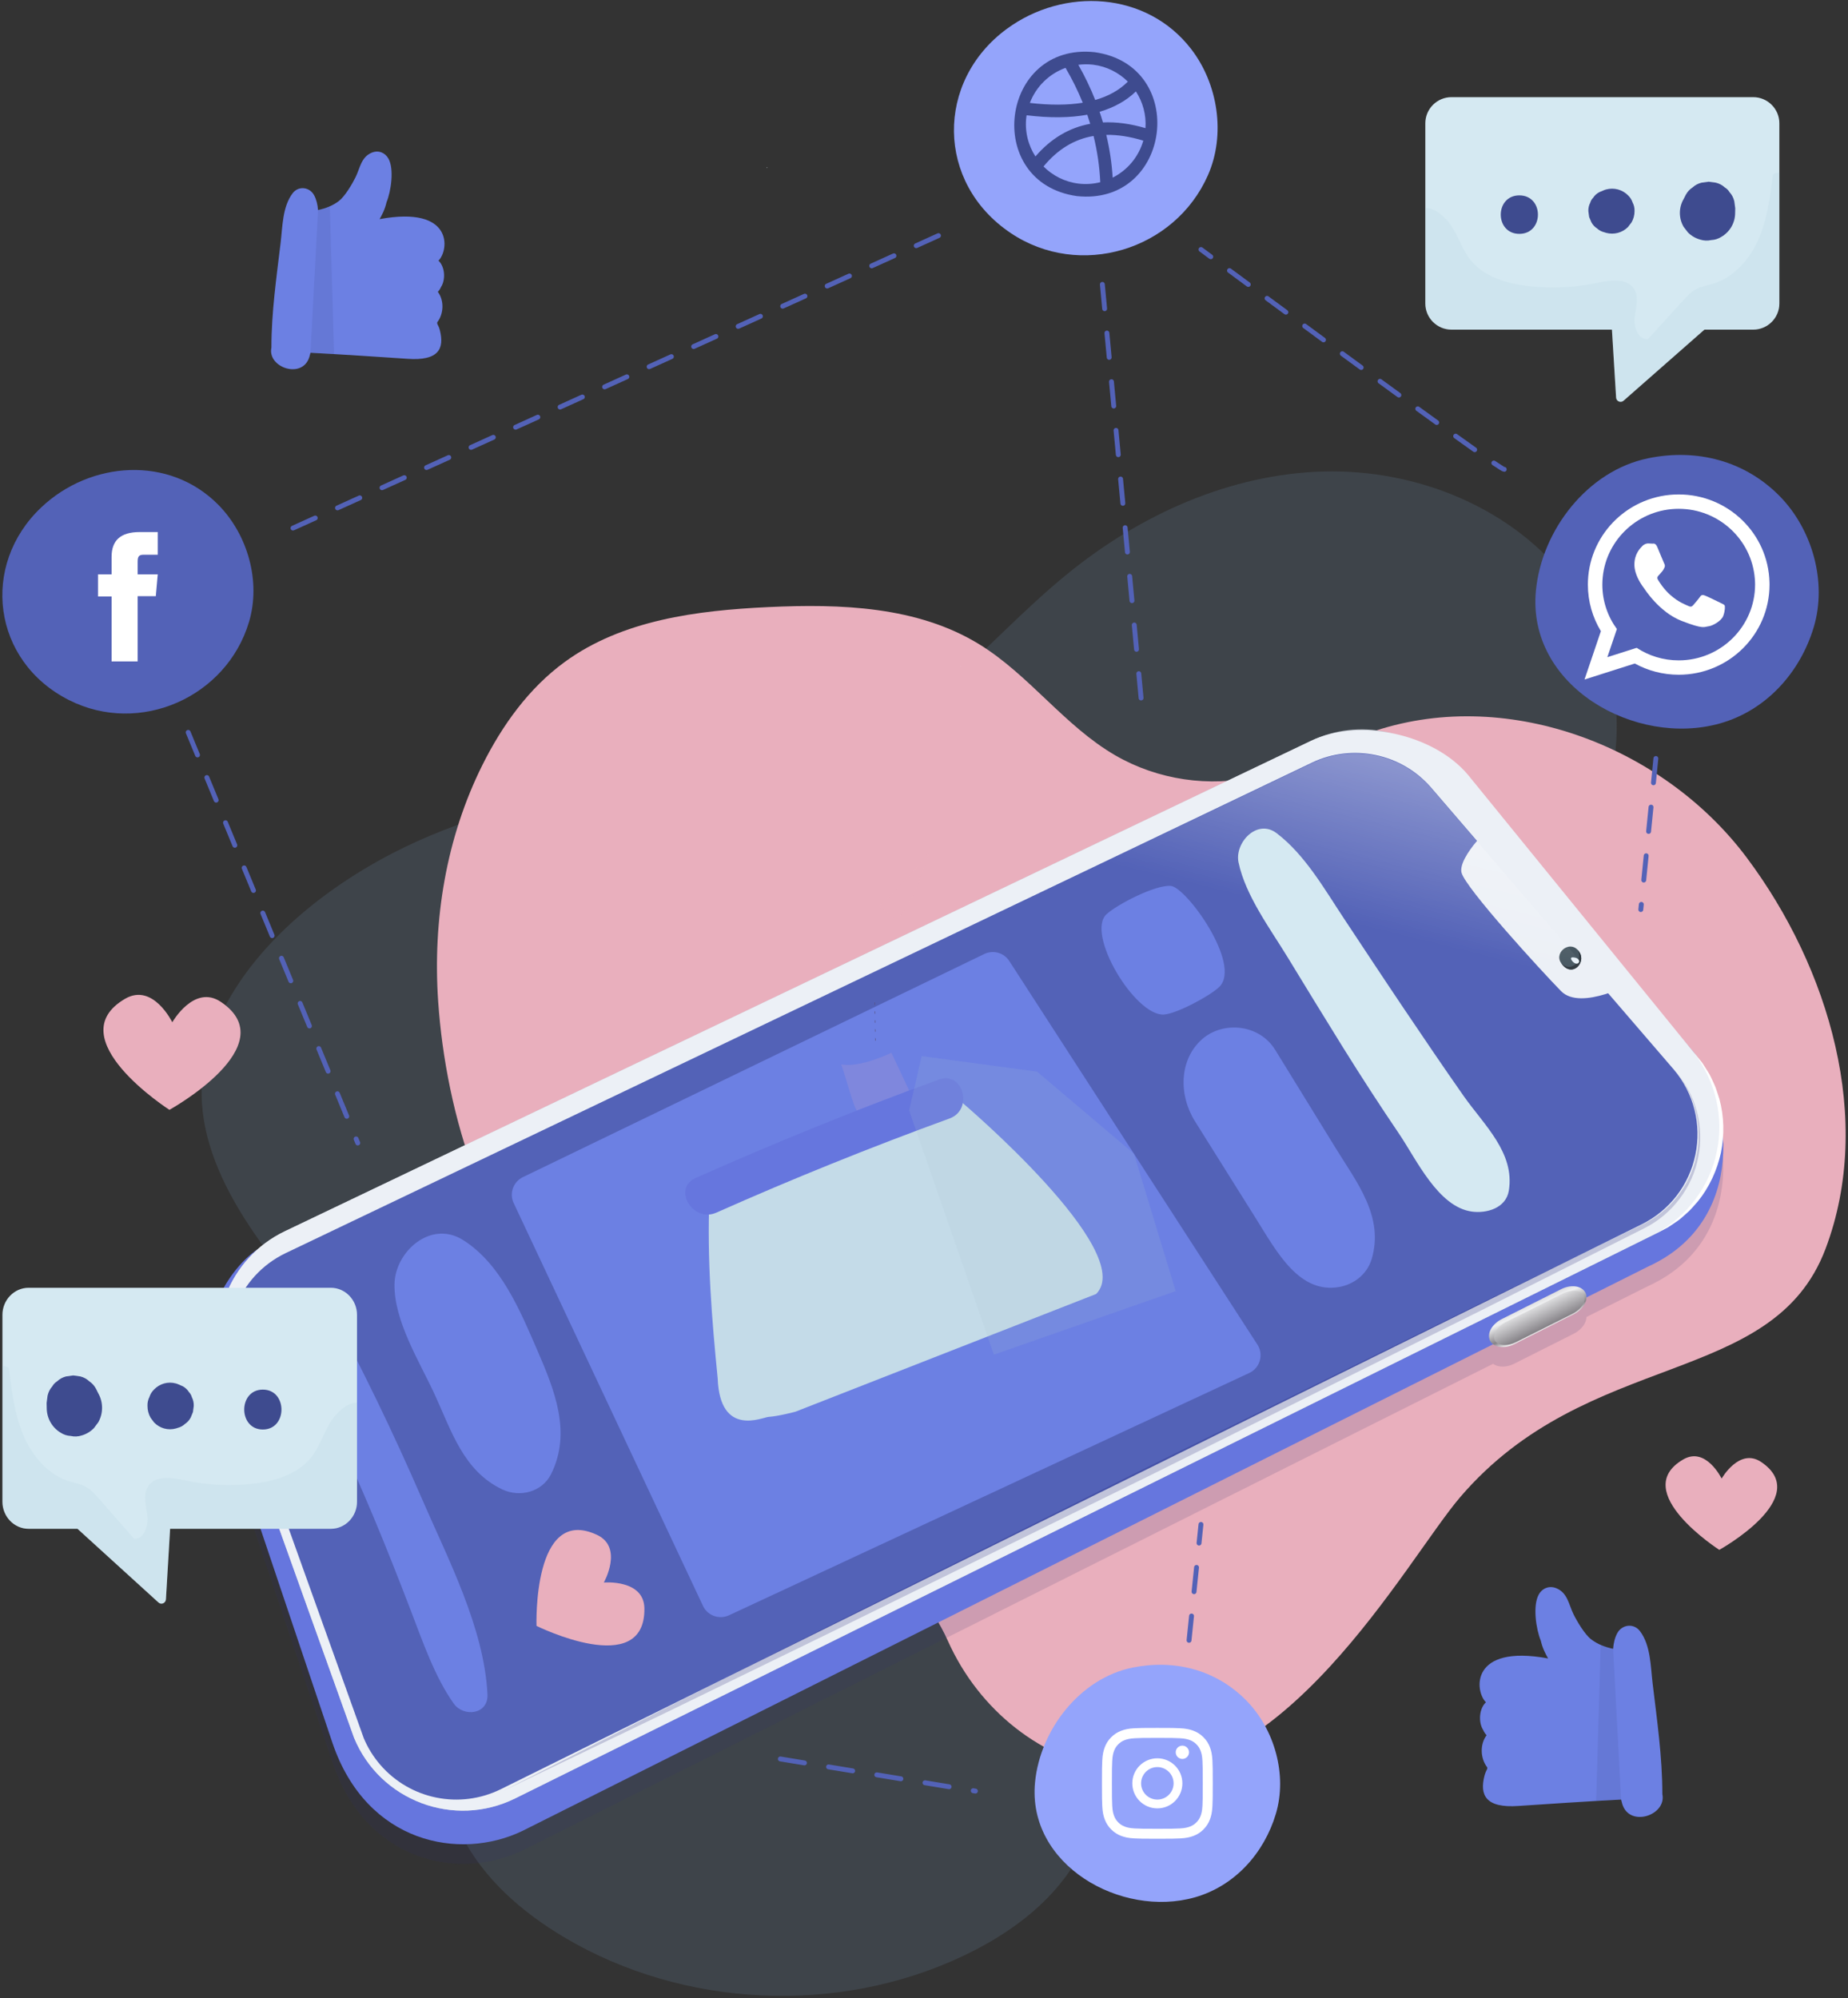 <svg width="394" height="426" viewBox="0 0 394 426" fill="none" xmlns="http://www.w3.org/2000/svg">
<rect x="0" y="0" width="394" height="426" fill="#333333" stroke="none"/>
<path opacity="0.15" d="M334.659 124.284C322.688 108.323 302.125 99.997 282.182 100.533C262.238 101.069 243.069 109.744 227.598 122.339C209.153 137.355 194.035 158.625 170.986 164.496C156.931 168.075 142.297 165.162 128.16 167.833C112.924 170.711 97.737 174.694 83.883 181.818C67.068 190.467 49.41 205.142 44.187 224.069C38.64 244.174 53.414 263.069 65.479 277.485C80.33 295.23 89.862 320.425 91.927 343.519C93.367 359.608 91.126 376.721 98.351 391.169C103.039 400.544 111.304 407.714 120.318 413.063C145.695 428.122 178.593 429.669 205.271 417.058C214.777 412.565 223.716 406.161 229.177 397.176C236.32 385.425 236.677 370.934 237.1 357.19C238.227 320.475 241.802 282.152 261.423 251.1C275.056 229.525 295.319 213.01 315.067 197.285C329.719 185.618 342.596 180.008 344.477 159.486C345.612 147.085 342.147 134.267 334.659 124.284Z" fill="#83AAD3"/>
<path d="M102.878 163.053C107.099 154.604 112.773 146.7 120.404 141.134C132.689 132.172 148.617 130.152 163.807 129.438C179.236 128.713 195.576 129.272 208.745 137.344C219.42 143.888 226.947 154.768 237.78 161.047C246.809 166.28 257.856 167.921 268.017 165.537C276.366 163.578 283.885 159.092 291.969 156.232C320.459 146.153 354.273 158.638 372.39 182.827C390.044 206.4 399.582 238.802 389.211 266.258C377.964 296.039 338.583 287.351 311.326 319.194C299.792 332.668 273.152 382.593 238.172 377.697C222.083 375.445 208.69 364.583 202.108 349.888C195.125 334.296 180.743 327.578 167.547 317.701C152.359 306.333 137.438 294.608 122.769 282.577C103.585 266.843 95.055 237.353 93.421 213.547C92.232 196.248 95.094 178.63 102.878 163.053Z" fill="#E9AFBD"/>
<g opacity="0.15">
<path d="M361.108 228.537L313.335 172.371C305.545 163.173 292.719 160.162 282.148 165.049L55.017 270.452C47.748 275.302 40.477 288.813 45.983 301.651L70.918 375.879C78.224 397.219 98.006 400.955 111.346 394.554L351.358 274.22C372.844 264.446 369.121 238.823 361.108 228.537Z" fill="#313169"/>
<path d="M361.107 228.537L309.534 168.624C302.171 159.867 289.818 157.196 279.495 162.131L60.737 266.679C48.709 272.428 43.271 286.577 48.355 298.9L75.485 374.678C81.03 388.122 96.8 394.056 109.832 387.604L353.032 267.189C367.615 259.968 371.58 240.993 361.107 228.537Z" fill="#313169"/>
<path d="M361.107 228.537L312.984 169.37C305.621 160.612 289.818 157.196 279.495 162.13L60.737 266.679C48.709 272.428 43.271 286.577 48.355 298.9L75.485 374.678C81.03 388.122 96.8 394.056 109.832 387.604L353.032 267.189C367.615 259.968 371.58 240.993 361.107 228.537Z" fill="#313169"/>
<path d="M353.033 267.189C356.336 265.33 359.248 262.841 361.471 259.84C363.695 256.846 365.288 253.385 366.017 249.732C366.81 246.094 366.738 242.285 365.897 238.65C365.062 235.009 363.391 231.563 361.109 228.536C361.713 229.263 362.314 230 362.908 230.745C363.445 231.529 363.928 232.351 364.444 233.158C364.897 233.998 365.255 234.887 365.665 235.754C366.021 236.641 366.274 237.569 366.585 238.478C367.596 242.188 367.669 246.142 366.918 249.921C366.09 253.683 364.445 257.279 362.029 260.271C361.382 260.98 360.779 261.729 360.096 262.4C359.374 263.029 358.689 263.7 357.937 264.288C357.143 264.821 356.37 265.382 355.565 265.885C354.724 266.331 353.878 266.764 353.033 267.189Z" fill="#313169"/>
<path d="M81.096 380.461C87.478 387.836 98.047 389.961 106.797 385.628L349.998 265.213C355.928 262.277 360.107 256.877 361.46 250.399C362.813 243.92 361.147 237.299 356.888 232.235L305.112 172.086C298.818 164.814 288.364 162.631 279.684 166.779L60.928 271.329C50.666 276.233 46.026 288.309 50.362 298.821L77.555 374.762C78.379 376.752 79.593 378.724 81.096 380.461Z" fill="#313169"/>
<path d="M107.193 386.039L142.137 369.238L176.996 352.266L246.58 318.053L315.975 283.457L350.605 266.023C356.526 263.069 360.872 257.284 362.08 250.85C363.398 244.435 361.557 237.518 357.286 232.645C361.443 237.621 363.077 244.509 361.638 250.758C360.304 257.034 355.949 262.514 350.205 265.215L315.346 282.187L245.764 316.403L176.371 351.002L141.741 368.436L107.193 386.039Z" fill="#313169"/>
<path d="M348.429 213.548C348.429 213.548 337.074 219.813 332.831 215.488C328.588 211.163 312.437 193.499 311.602 190.222C310.767 186.947 318.499 179.065 319.382 179.941C320.609 181.159 348.429 213.548 348.429 213.548Z" fill="#313169"/>
<path d="M317.684 290.01C318.423 291.478 320.746 291.814 322.845 290.756L335.537 284.361C337.635 283.304 338.748 281.238 338.008 279.769C337.269 278.302 334.946 277.966 332.847 279.024L320.155 285.418C318.057 286.475 316.945 288.543 317.684 290.01Z" fill="#313169"/>
<path d="M318.681 289.946C319.275 291.126 321.368 291.281 323.33 290.293L335.199 284.312C337.162 283.323 338.281 281.549 337.687 280.369C337.093 279.189 335.001 279.033 333.038 280.023L321.169 286.003C319.206 286.991 318.086 288.766 318.681 289.946Z" fill="#313169"/>
<path d="M336.748 207.194C338.26 209.543 334.982 212.806 332.792 209.428C331.292 207.111 334.986 204.338 336.748 207.194Z" fill="#313169"/>
<path d="M336.333 206.664C336.479 206.815 336.621 206.986 336.75 207.194C338.258 209.537 335.002 212.787 332.812 209.451C334.956 211.799 337.699 208.854 336.333 206.664Z" fill="#313169"/>
<path d="M336.381 209.584C336.381 209.584 335.888 209.83 335.297 209.163C334.705 208.497 334.964 208.272 335.317 208.284C335.671 208.297 336.345 208.366 336.607 208.866C336.869 209.367 336.381 209.584 336.381 209.584Z" fill="#313169"/>
<path d="M356.894 232.33L305.117 172.181C298.824 164.909 288.37 162.726 279.69 166.874L60.933 271.425C52.285 275.559 47.653 284.785 49 293.878C91.257 264.587 207.319 190.142 270.764 208.678C302.345 217.904 329.664 240.745 351.045 264.756C356.421 261.723 360.192 256.585 361.465 250.495C362.819 244.016 361.154 237.394 356.894 232.33Z" fill="#313169"/>
</g>
<path d="M361.108 224.371L313.335 168.206C305.545 159.008 292.719 155.997 282.148 160.883L55.017 266.286C47.748 271.136 40.477 284.647 45.983 297.485L70.918 371.714C78.224 393.053 98.006 396.789 111.346 390.388L351.358 270.054C372.844 260.281 369.121 234.658 361.108 224.371Z" fill="#6676DE"/>
<path d="M361.107 224.371L309.534 164.459C302.171 155.701 289.818 153.031 279.495 157.965L60.737 262.514C48.709 268.263 43.271 282.411 48.355 294.735L75.485 370.513C81.03 383.956 96.8 389.89 109.832 383.439L353.032 263.023C367.615 255.803 371.58 236.827 361.107 224.371Z" fill="#BDC2CA"/>
<path d="M361.107 224.371L312.984 165.205C305.621 156.447 289.818 153.031 279.495 157.964L60.737 262.514C48.709 268.263 43.271 282.411 48.355 294.735L75.485 370.513C81.03 383.956 96.8 389.891 109.832 383.439L353.032 263.023C367.615 255.803 371.58 236.827 361.107 224.371Z" fill="#ECF0F6"/>
<path d="M353.031 263.024C356.334 261.165 359.246 258.676 361.469 255.675C363.693 252.68 365.286 249.22 366.015 245.567C366.808 241.929 366.736 238.12 365.895 234.485C365.06 230.844 363.389 227.398 361.107 224.371C361.711 225.098 362.312 225.835 362.906 226.58C363.443 227.363 363.926 228.186 364.442 228.993C364.895 229.833 365.253 230.722 365.663 231.589C366.019 232.476 366.272 233.404 366.583 234.313C367.594 238.023 367.667 241.977 366.916 245.756C366.088 249.518 364.443 253.114 362.027 256.106C361.38 256.815 360.777 257.564 360.094 258.235C359.372 258.864 358.687 259.535 357.936 260.123C357.141 260.656 356.368 261.217 355.563 261.72C354.722 262.166 353.876 262.599 353.031 263.024Z" fill="white"/>
<path d="M81.096 376.296C87.478 383.671 98.047 385.795 106.797 381.463L349.998 261.047C355.928 258.111 360.107 252.711 361.46 246.234C362.813 239.755 361.147 233.134 356.888 228.069L305.112 167.92C298.818 160.649 288.364 158.466 279.684 162.614L60.928 267.164C50.666 272.068 46.026 284.144 50.362 294.656L77.555 370.597C78.379 372.586 79.593 374.559 81.096 376.296Z" fill="#5362B7"/>
<g opacity="0.19">
<path d="M107.193 381.873L142.137 365.073L176.996 348.101L246.58 313.888L315.975 279.292L350.605 261.858C356.526 258.903 360.872 253.119 362.08 246.685C363.398 240.269 361.557 233.353 357.286 228.48C361.443 233.456 363.077 240.343 361.638 246.593C360.304 252.869 355.949 258.348 350.205 261.05L315.346 278.022L245.764 312.238L176.371 346.836L141.741 364.271L107.193 381.873Z" fill="#06065F"/>
</g>
<path d="M348.429 209.383C348.429 209.383 337.074 215.648 332.831 211.323C328.588 206.998 312.437 189.333 311.602 186.057C310.767 182.781 318.499 174.9 319.382 175.775C320.609 176.994 348.429 209.383 348.429 209.383Z" fill="#ECF0F6"/>
<path d="M317.686 285.845C318.425 287.312 320.748 287.648 322.847 286.59L335.539 280.196C337.637 279.139 338.75 277.072 338.01 275.604C337.271 274.136 334.948 273.8 332.849 274.858L320.157 281.253C318.059 282.31 316.946 284.377 317.686 285.845Z" fill="url(#paint0_linear_1229_78739)"/>
<path d="M318.681 285.78C319.275 286.96 321.368 287.115 323.33 286.127L335.199 280.147C337.162 279.158 338.281 277.384 337.687 276.204C337.093 275.024 335.001 274.868 333.038 275.857L321.169 281.837C319.206 282.826 318.086 284.6 318.681 285.78Z" fill="url(#paint1_linear_1229_78739)"/>
<path d="M336.746 203.029C338.258 205.378 334.98 208.641 332.79 205.263C331.29 202.946 334.984 200.173 336.746 203.029Z" fill="#475761"/>
<path d="M336.331 202.499C336.478 202.65 336.619 202.82 336.748 203.029C338.256 205.372 335 208.621 332.811 205.285C334.954 207.634 337.697 204.689 336.331 202.499Z" fill="#2F383F"/>
<path d="M336.379 205.419C336.379 205.419 335.886 205.665 335.295 204.998C334.703 204.332 334.962 204.107 335.316 204.119C335.669 204.132 336.343 204.201 336.605 204.701C336.867 205.202 336.379 205.419 336.379 205.419Z" fill="#E9F3FA"/>
<path d="M356.894 228.164L305.117 168.015C298.824 160.744 288.37 158.561 279.69 162.709L60.933 267.26C52.285 271.394 47.653 280.62 49 289.713C91.257 260.422 207.319 185.977 270.764 204.513C302.345 213.739 329.664 236.579 351.045 260.59C356.421 257.558 360.192 252.42 361.465 246.33C362.819 239.851 361.154 233.229 356.894 228.164Z" fill="url(#paint2_linear_1229_78739)"/>
<path d="M312.045 233.66C307.69 227.453 303.441 221.169 299.204 214.883C294.955 208.578 290.773 202.227 286.571 195.891C282.392 189.591 278.246 182.251 272.183 177.645C268.007 174.473 263.173 179.691 264.062 183.889C265.566 190.987 270.788 197.969 274.53 204.104C278.479 210.578 282.425 217.053 286.435 223.49C290.266 229.64 294.202 235.715 298.27 241.711C301.995 247.202 306.607 257.337 313.809 258.323C316.936 258.751 321.082 257.609 321.69 253.847C322.998 245.77 316.412 239.881 312.045 233.66Z" fill="#D5E9F2"/>
<path d="M249.588 188.878C246.218 188.652 238.216 192.831 235.938 194.9C231.405 199.016 242.003 216.688 248.15 216.309C250.897 216.139 258.112 212.263 259.985 210.386C264.789 205.573 252.893 189.099 249.588 188.878Z" fill="#6C80E3"/>
<path d="M284.828 244.883C280.516 237.877 276.205 230.871 271.892 223.866C268.43 218.242 260.642 217.699 256.267 221.588C251.393 225.921 251.256 233.46 254.773 239.072C259.136 246.032 263.499 252.993 267.863 259.954C272.222 266.91 277.006 275.97 285.625 274.379C288.588 273.832 291.464 271.739 292.45 268.421C295.125 259.415 289.273 252.103 284.828 244.883Z" fill="#6C80E3"/>
<path opacity="0.15" d="M236.663 259.282C228.852 261.477 221.295 265.804 213.9 269.162C206.601 272.476 199.32 275.832 192.01 279.122C184.716 282.405 177.478 285.825 170.247 289.249C163.304 292.537 155.548 295.573 151.09 302.121C149.354 304.671 150.977 309.365 154.186 309.828C162.027 310.962 169.232 307.472 176.382 304.432C183.747 301.3 191.104 298.071 198.336 294.64C205.563 291.211 212.777 287.749 219.949 284.206C227.274 280.587 235.545 277.302 242.152 272.47C248.378 267.917 244.934 256.957 236.663 259.282Z" fill="#5362B7"/>
<path d="M111.504 250.967L209.874 203.392C211.77 202.489 214.041 203.132 215.18 204.895L268.083 286.681C269.461 288.812 268.638 291.668 266.338 292.74L155.419 344.398C153.255 345.406 150.687 344.399 149.785 342.189L109.432 256.322C108.595 254.269 109.504 251.92 111.504 250.967Z" fill="#6C80E3"/>
<path d="M90.013 319.679C83.927 305.639 77.301 291.894 70.052 278.475C66.869 272.585 58.488 277.794 61.427 283.759C67.844 296.781 73.982 309.97 79.611 323.387C82.38 329.984 84.997 336.646 87.564 343.332C90.096 349.925 92.697 357.556 96.758 363.243C98.824 366.138 104.156 365.618 103.93 361.207C103.207 347.057 95.52 332.38 90.013 319.679Z" fill="#6C80E3"/>
<path d="M373.802 70.279H363.392L346.149 85.436C345.55 85.962 344.608 85.57 344.559 84.775L343.668 70.278H309.447C306.387 70.278 303.883 67.775 303.883 64.714V26.281C303.883 23.22 306.387 20.716 309.447 20.716H373.801C376.862 20.716 379.365 23.221 379.365 26.281V64.714C379.367 67.775 376.863 70.279 373.802 70.279Z" fill="#D5E9F2"/>
<path d="M323.93 41.657C318.651 41.657 318.641 49.862 323.93 49.862C329.209 49.861 329.218 41.657 323.93 41.657Z" fill="#3E4B8F"/>
<path d="M348.075 43.172C347.881 42.578 347.551 42.064 347.084 41.63C346.487 41.035 345.781 40.625 344.969 40.397C344.12 40.169 343.27 40.169 342.421 40.397C342.307 40.433 342.193 40.469 342.079 40.506C341.706 40.663 341.334 40.821 340.961 40.978C340.415 41.272 339.977 41.673 339.648 42.184C339.358 42.475 339.158 42.82 339.046 43.217C338.754 43.774 338.619 44.375 338.643 45.02C338.7 45.434 338.755 45.849 338.811 46.264C338.968 46.637 339.126 47.01 339.283 47.383C339.578 47.928 339.979 48.366 340.489 48.696C340.941 49.11 341.471 49.389 342.08 49.533C342.194 49.57 342.308 49.606 342.422 49.643C343.271 49.871 344.121 49.871 344.97 49.643C345.783 49.415 346.488 49.004 347.085 48.41C347.335 48.086 347.585 47.763 347.835 47.439C348.269 46.691 348.487 45.885 348.489 45.02C348.513 44.359 348.376 43.744 348.075 43.172Z" fill="#3E4B8F"/>
<path d="M369.755 42.898C369.58 42.162 369.243 41.52 368.743 40.974C368.491 40.549 368.152 40.21 367.727 39.958C367.181 39.458 366.539 39.121 365.803 38.945C365.302 38.877 364.799 38.81 364.298 38.743L362.794 38.945C362.057 39.12 361.415 39.457 360.869 39.958C360.253 40.357 359.767 40.887 359.411 41.546C359.261 41.841 359.111 42.135 358.96 42.429C358.427 43.348 358.159 44.34 358.156 45.402C358.159 46.465 358.427 47.456 358.96 48.374C359.267 48.772 359.575 49.169 359.881 49.567C360.616 50.297 361.483 50.802 362.48 51.082C363.263 51.327 364.047 51.362 364.829 51.187C365.613 51.152 366.343 50.919 367.019 50.488C367.904 49.965 368.608 49.261 369.132 48.375C369.664 47.457 369.932 46.465 369.936 45.403L369.957 44.404C369.889 43.901 369.823 43.399 369.755 42.898Z" fill="#3E4B8F"/>
<path opacity="0.15" d="M377.975 37.225C377.408 41.894 376.822 46.64 374.943 50.952C373.065 55.264 369.677 59.16 365.171 60.505C364.017 60.85 362.799 61.027 361.729 61.577C360.57 62.172 359.669 63.155 358.793 64.118C356.308 66.852 353.823 69.586 351.338 72.32C349.27 72.458 348.272 69.74 348.512 67.68C348.75 65.62 349.499 63.358 348.393 61.605C346.862 59.179 343.262 59.733 340.455 60.324C335.561 61.353 330.495 61.564 325.532 60.948C320.992 60.383 316.219 58.92 313.417 55.303C311.414 52.715 310.64 49.292 308.422 46.884C306.744 45.061 305.236 44.324 303.885 44.333V64.714C303.885 67.775 306.389 70.278 309.45 70.278H343.671L344.562 84.775C344.611 85.569 345.553 85.961 346.152 85.435L363.394 70.278H373.804C376.865 70.278 379.368 67.775 379.368 64.714V36.795C378.874 36.798 378.392 36.92 377.975 37.225Z" fill="#A7C8D5"/>
<path d="M6.092 325.955H16.517L33.786 341.669C34.385 342.215 35.329 341.809 35.378 340.984L36.27 325.955H70.543C73.608 325.955 76.116 323.358 76.116 320.185V280.336C76.116 277.163 73.608 274.567 70.543 274.567H6.092C3.026 274.567 0.518 277.163 0.518 280.336V320.185C0.518 323.358 3.025 325.955 6.092 325.955Z" fill="#D5E9F2"/>
<path d="M56.039 296.278C61.327 296.278 61.335 304.786 56.039 304.786C50.752 304.786 50.743 296.278 56.039 296.278Z" fill="#3E4B8F"/>
<path d="M31.859 297.851C32.053 297.234 32.384 296.701 32.851 296.251C33.45 295.635 34.157 295.209 34.971 294.972C35.822 294.736 36.672 294.736 37.523 294.972C37.637 295.01 37.752 295.048 37.866 295.086C38.239 295.249 38.613 295.412 38.987 295.575C39.532 295.88 39.971 296.297 40.301 296.825C40.592 297.128 40.793 297.484 40.904 297.896C41.198 298.474 41.332 299.098 41.308 299.765C41.252 300.195 41.197 300.625 41.14 301.055C40.983 301.442 40.825 301.828 40.668 302.215C40.373 302.78 39.971 303.234 39.461 303.576C39.008 304.005 38.476 304.294 37.867 304.444C37.754 304.482 37.639 304.52 37.525 304.558C36.674 304.794 35.823 304.794 34.972 304.558C34.158 304.321 33.452 303.896 32.852 303.28C32.602 302.945 32.352 302.609 32.102 302.274C31.667 301.499 31.448 300.663 31.447 299.765C31.42 299.081 31.559 298.442 31.859 297.851Z" fill="#3E4B8F"/>
<path d="M10.144 297.565C10.319 296.802 10.657 296.137 11.158 295.57C11.41 295.129 11.749 294.778 12.174 294.517C12.722 293.998 13.365 293.648 14.102 293.466C14.604 293.396 15.107 293.327 15.609 293.257L17.115 293.466C17.854 293.647 18.496 293.997 19.043 294.517C19.66 294.93 20.147 295.479 20.503 296.164C20.653 296.469 20.804 296.774 20.954 297.079C21.488 298.031 21.756 299.059 21.759 300.162C21.756 301.264 21.487 302.292 20.954 303.243C20.647 303.656 20.34 304.067 20.031 304.48C19.295 305.237 18.427 305.76 17.429 306.05C16.644 306.304 15.86 306.341 15.076 306.159C14.291 306.122 13.56 305.88 12.882 305.434C11.995 304.891 11.29 304.161 10.765 303.242C10.232 302.291 9.963 301.263 9.96 300.161L9.939 299.126C10.008 298.605 10.076 298.085 10.144 297.565Z" fill="#3E4B8F"/>
<path opacity="0.15" d="M1.913 291.684C2.481 296.525 3.068 301.445 4.949 305.916C6.83 310.387 10.222 314.425 14.737 315.821C15.893 316.178 17.111 316.363 18.184 316.932C19.344 317.548 20.247 318.568 21.125 319.567C23.614 322.402 26.102 325.237 28.591 328.071C30.663 328.214 31.662 325.395 31.422 323.261C31.183 321.126 30.433 318.781 31.541 316.962C33.074 314.448 36.68 315.022 39.491 315.634C44.392 316.7 49.466 316.92 54.437 316.279C58.984 315.694 63.764 314.178 66.569 310.426C68.576 307.743 69.351 304.194 71.572 301.698C73.252 299.807 74.764 299.044 76.117 299.053V320.184C76.117 323.357 73.608 325.953 70.543 325.953H36.27L35.377 340.983C35.328 341.808 34.385 342.213 33.786 341.668L16.517 325.953H6.092C3.027 325.953 0.52 323.357 0.52 320.184V291.236C1.012 291.241 1.494 291.367 1.913 291.684Z" fill="#A7C8D5"/>
<path d="M93.784 70.422C93.673 69.98 93.487 69.512 93.221 69.017C93.221 68.919 93.217 68.823 93.214 68.725C94.626 66.908 94.736 64.079 93.352 62.228C93.632 61.92 93.862 61.575 94.03 61.186C95.021 59.66 94.899 56.886 93.484 55.574C95.777 53.301 96.701 43.8 80.934 46.723C81.217 46.222 81.484 45.71 81.719 45.187C82.021 44.517 82.25 43.821 82.415 43.11C83.37 40.783 84.061 36.065 82.828 33.84C82.102 32.53 80.69 31.966 79.272 32.546C76.996 33.478 76.772 35.809 75.816 37.766C75.108 39.214 73.541 41.859 72.269 42.841C70.943 43.865 69.417 44.441 67.807 44.781C67.714 43.66 67.483 42.582 66.971 41.629C66.017 39.856 63.643 39.554 62.389 41.205C60.213 44.07 60.242 48.314 59.834 51.73C58.944 59.172 57.866 66.601 57.866 74.111C56.962 78.371 64.476 80.93 65.954 76.116C66.046 75.819 66.124 75.517 66.195 75.214C70.946 75.453 83.494 76.251 86.829 76.497C93.625 76.998 94.753 74.258 93.784 70.422Z" fill="#6C80E3"/>
<path opacity="0.15" d="M67.808 44.78L66.195 75.212L71.227 75.495L70.317 43.989L67.808 44.78Z" fill="#3E4B8F"/>
<path d="M316.488 378.626C316.606 378.158 316.802 377.664 317.084 377.142C317.084 377.039 317.088 376.935 317.091 376.833C315.6 374.915 315.483 371.927 316.944 369.971C316.649 369.645 316.405 369.282 316.228 368.87C315.182 367.259 315.311 364.33 316.804 362.943C314.383 360.542 313.407 350.509 330.058 353.595C329.759 353.066 329.478 352.526 329.228 351.974C328.909 351.266 328.668 350.531 328.494 349.78C327.485 347.323 326.756 342.341 328.058 339.99C328.824 338.607 330.316 338.012 331.812 338.625C334.217 339.609 334.453 342.071 335.463 344.138C336.21 345.666 337.865 348.46 339.208 349.497C340.609 350.578 342.22 351.186 343.919 351.546C344.017 350.361 344.261 349.223 344.802 348.216C345.81 346.344 348.316 346.026 349.641 347.768C351.941 350.794 351.909 355.276 352.341 358.884C353.28 366.743 354.418 374.589 354.418 382.521C355.372 387.02 347.437 389.722 345.876 384.638C345.78 384.325 345.697 384.006 345.622 383.685C340.604 383.937 327.353 384.781 323.83 385.041C316.656 385.57 315.464 382.677 316.488 378.626Z" fill="#6C80E3"/>
<path opacity="0.15" d="M343.922 351.545L345.625 383.685L340.311 383.983L341.272 350.71L343.922 351.545Z" fill="#3E4B8F"/>
<path d="M320.706 100.072C320.576 100.082 319.792 99.598 318.49 98.72" stroke="#5362B7" stroke-width="1.041" stroke-miterlimit="10" stroke-linecap="round"/>
<path d="M314.406 95.882C301.221 86.568 271.105 64.334 260.141 56.223" stroke="#5362B7" stroke-width="1.041" stroke-miterlimit="10" stroke-linecap="round" stroke-dasharray="4.98 4.98"/>
<path d="M258.14 54.743C256.801 53.752 256.051 53.195 256.051 53.195" stroke="#5362B7" stroke-width="1.041" stroke-miterlimit="10" stroke-linecap="round"/>
<path d="M379.403 105.752C371.94 98.181 361.706 95.608 351.437 97.698C338.466 100.34 328.716 113.029 327.463 125.904C325.48 146.269 348.659 159.37 366.773 154.222C376.617 151.425 383.814 143.34 386.699 133.712C389.584 124.086 386.382 112.831 379.403 105.752Z" fill="#5362B7"/>
<path fill-rule="evenodd" clip-rule="evenodd" d="M377.262 124.151C377 113.761 368.441 105.42 357.906 105.42C347.497 105.42 339.011 113.571 338.558 123.798C338.549 124.079 338.541 124.36 338.541 124.64C338.541 128.276 339.556 131.667 341.315 134.569L337.824 144.877L348.549 141.468C351.324 142.991 354.515 143.862 357.906 143.862C368.604 143.862 377.271 135.258 377.271 124.64C377.272 124.478 377.272 124.314 377.262 124.151ZM357.907 140.797C354.598 140.797 351.524 139.818 348.949 138.122L342.693 140.117L344.724 134.115C342.774 131.449 341.624 128.176 341.624 124.64C341.624 124.114 341.651 123.589 341.705 123.072C342.503 114.893 349.466 108.484 357.906 108.484C366.455 108.484 373.482 115.057 374.134 123.38C374.17 123.798 374.188 124.214 374.188 124.64C374.189 133.553 366.882 140.797 357.907 140.797Z" fill="white"/>
<path fill-rule="evenodd" clip-rule="evenodd" d="M366.781 128.521C366.301 128.286 363.971 127.143 363.535 126.989C363.1 126.826 362.782 126.754 362.466 127.225C362.148 127.695 361.233 128.757 360.961 129.065C360.68 129.383 360.408 129.419 359.928 129.183C359.456 128.947 357.924 128.457 356.111 126.843C354.706 125.602 353.744 124.061 353.473 123.589C353.201 123.117 353.446 122.863 353.681 122.628C353.899 122.41 354.153 122.075 354.396 121.803C354.46 121.72 354.514 121.649 354.569 121.576C354.679 121.404 354.76 121.24 354.868 121.013C355.032 120.697 354.95 120.424 354.833 120.188C354.715 119.953 353.763 117.632 353.364 116.689C352.975 115.747 352.576 115.909 352.295 115.909C352.023 115.909 351.705 115.864 351.388 115.864C351.07 115.864 350.553 115.982 350.118 116.454C349.683 116.926 348.459 118.068 348.459 120.388C348.459 120.932 348.559 121.477 348.704 121.993C349.185 123.652 350.218 125.021 350.399 125.257C350.635 125.566 353.681 130.479 358.504 132.374C363.336 134.25 363.336 133.624 364.207 133.543C365.077 133.47 367.018 132.41 367.407 131.304C367.807 130.207 367.807 129.264 367.689 129.065C367.57 128.875 367.252 128.758 366.781 128.521Z" fill="white"/>
<path d="M46.557 107.64C36.118 97.049 19.274 98.271 8.808 108.169C-4.241 120.509 -1.653 140.995 14.707 149.262C29.794 156.886 48.283 148.646 53.08 132.64C55.67 124.004 52.838 114.013 46.557 107.64Z" fill="#5362B7"/>
<path d="M23.791 141.018H29.345V127.111H33.219L33.632 122.455H29.345C29.345 122.455 29.345 120.717 29.345 119.803C29.345 118.706 29.565 118.271 30.627 118.271C31.48 118.271 33.632 118.271 33.632 118.271V113.439C33.632 113.439 30.464 113.439 29.787 113.439C25.655 113.439 23.791 115.259 23.791 118.742C23.791 121.777 23.791 122.454 23.791 122.454H20.902V127.169H23.791V141.018Z" fill="white"/>
<path d="M62.467 112.593L204.046 48.442" stroke="#5362B7" stroke-width="1.041" stroke-miterlimit="10" stroke-linecap="round" stroke-dasharray="5.21 5.21"/>
<path opacity="0.15" d="M187.434 193.278C187.434 193.278 196.856 183.729 197.773 182.099C198.691 180.468 193.732 196.209 190.657 195.923C190.196 195.318 187.434 193.278 187.434 193.278Z" fill="#E9AFBD"/>
<path opacity="0.15" d="M190.053 224.448C190.053 224.448 183.479 227.734 179.309 226.933C179.624 227.093 182.189 236.98 182.749 236.761C183.308 236.543 193.836 232.515 193.836 232.515L190.053 224.448Z" fill="#E9AFBD"/>
<path d="M186.585 213.978L186.477 213.981" stroke="#574F7B" stroke-width="0.521"/>
<path d="M186.609 215.888L186.502 215.891" stroke="#574F7B" stroke-width="0.521"/>
<path d="M186.555 219.713L186.662 219.709" stroke="#574F7B" stroke-width="0.521"/>
<path d="M186.637 217.8L186.529 217.802" stroke="#574F7B" stroke-width="0.521"/>
<path d="M186.58 221.623L186.688 221.62" stroke="#574F7B" stroke-width="0.521"/>
<path d="M167.832 200.14C166.307 200.407 164.896 201.415 163.792 202.455C162.654 203.529 161.687 204.763 160.867 206.082C160.59 206.527 161.332 206.972 161.647 206.554C162.538 205.379 163.563 204.349 164.704 203.407C165.823 202.484 167.092 201.69 168.109 200.66C168.3 200.467 168.103 200.093 167.832 200.14Z" fill="#E9AFBD"/>
<path d="M152.433 253.48L202.866 234.313C203.688 234 204.601 234.287 205.036 234.992C205.036 234.992 242.668 266.894 233.702 275.89L169.584 300.992C169.572 300.996 165.874 301.978 163.879 302.092C162.56 302.168 153.492 306.536 153.011 293.878C151.756 281.19 150.716 268.447 151.248 255.31C151.168 254.529 151.656 253.775 152.433 253.48Z" fill="#C4DBE8"/>
<path d="M200.158 230.179C182.639 236.568 165.359 243.576 148.323 251.156C143.281 253.4 147.718 260.777 152.731 258.546C169.066 251.279 185.646 244.598 202.443 238.472C207.607 236.589 205.368 228.278 200.158 230.179Z" fill="#6676DE"/>
<path d="M204.766 142.108C204.825 142.071 204.835 142.061 204.797 142.051C204.702 142.15 204.673 142.144 204.766 142.108Z" fill="#E6EBFD"/>
<path d="M163.508 35.666C163.508 35.664 163.508 35.663 163.509 35.661C163.492 35.666 163.488 35.667 163.508 35.666Z" fill="#E6EBFD"/>
<path d="M163.609 35.669C163.63 35.635 163.616 35.635 163.548 35.647C163.527 35.655 163.516 35.657 163.507 35.66C163.507 35.663 163.507 35.663 163.506 35.666C163.524 35.664 163.561 35.666 163.609 35.669Z" fill="#E6EBFD"/>
<path d="M163.463 35.912C163.474 35.886 163.486 35.857 163.497 35.833C163.557 35.742 163.594 35.695 163.611 35.668C163.562 35.665 163.525 35.664 163.508 35.665C163.492 35.749 163.476 35.831 163.463 35.912Z" fill="#E6EBFD"/>
<path d="M137.387 342.932C137.305 336.659 128.74 337.412 128.74 337.412C128.74 337.412 132.97 329.927 127.293 327.255C113.501 320.767 114.386 346.654 114.386 346.654C114.386 346.654 137.586 358.173 137.387 342.932Z" fill="#E9AFBD"/>
<path d="M47.082 213.607C41.383 209.777 36.732 217.957 36.732 217.957C36.732 217.957 32.627 209.491 26.688 212.939C12.265 221.317 36.12 236.629 36.12 236.629C36.12 236.629 60.926 222.913 47.082 213.607Z" fill="#E9AFBD"/>
<path d="M375.48 311.707C370.841 308.589 367.056 315.247 367.056 315.247C367.056 315.247 363.714 308.356 358.881 311.163C347.141 317.982 366.558 330.445 366.558 330.445C366.558 330.445 386.749 319.282 375.48 311.707Z" fill="#E9AFBD"/>
<path d="M114.563 287.903C110.897 279.429 106.777 269.474 98.739 264.394C91.825 260.025 84.21 266.889 84.107 273.82C83.992 281.642 89.42 290.273 92.637 297.224C96.237 305.005 98.759 313.637 107.133 317.577C110.843 319.322 115.592 318.119 117.498 314.282C121.913 305.392 118.216 296.35 114.563 287.903Z" fill="#6C80E3"/>
<path d="M253.979 10.483C244.48 -1.882 226.799 -2.779 214.636 6.171C199.47 17.329 199.523 38.976 215.481 49.686C230.196 59.561 250.493 53.369 257.547 37.335C261.352 28.68 259.693 17.922 253.979 10.483Z" fill="#94A4FB"/>
<path d="M233.394 11.128C213.188 8.976 209.476 38.972 229.596 41.81C249.805 43.962 253.513 13.966 233.394 11.128ZM233.063 13.796C235.972 14.157 238.524 15.484 240.461 17.403C238.674 19.198 236.354 20.506 233.504 21.318C232.5 18.779 231.303 16.275 229.905 13.815C230.933 13.684 231.99 13.664 233.063 13.796ZM227.177 14.467C228.603 16.905 229.826 19.388 230.847 21.906C227.627 22.435 223.861 22.447 219.569 21.946C220.903 18.431 223.716 15.72 227.177 14.467ZM218.822 24.901C218.836 24.791 218.864 24.686 218.88 24.577C223.8 25.179 228.114 25.139 231.808 24.46C232.031 25.104 232.241 25.749 232.438 26.397C227.951 27.213 224.049 29.539 220.755 33.361C219.197 30.938 218.441 27.978 218.822 24.901ZM229.925 39.143C226.993 38.779 224.423 37.437 222.482 35.492C225.487 31.854 229.02 29.683 233.148 28.989C233.95 32.23 234.429 35.52 234.58 38.849C233.097 39.22 231.53 39.34 229.925 39.143ZM237.225 37.874C237.037 34.798 236.58 31.756 235.862 28.754C238.302 28.712 240.93 29.127 243.756 29.986C242.756 33.478 240.342 36.303 237.225 37.874ZM235.152 26.102C234.929 25.344 234.695 24.586 234.438 23.833C237.549 22.92 240.136 21.477 242.177 19.493C243.648 21.745 244.412 24.466 244.22 27.32C240.995 26.373 237.971 25.969 235.152 26.102Z" fill="#3E4B8F"/>
<path d="M265.687 362.529C259.219 355.967 250.351 353.738 241.452 355.55C230.211 357.839 221.762 368.835 220.675 379.992C218.957 397.641 239.044 408.994 254.742 404.533C263.273 402.11 269.509 395.101 272.009 386.759C274.51 378.417 271.734 368.664 265.687 362.529Z" fill="#94A4FB"/>
<path d="M246.749 370.538C249.904 370.538 250.277 370.551 251.523 370.607C252.675 370.659 253.301 370.852 253.717 371.014C254.268 371.229 254.662 371.485 255.075 371.899C255.489 372.312 255.745 372.706 255.959 373.257C256.121 373.673 256.313 374.298 256.366 375.451C256.422 376.697 256.435 377.071 256.435 380.225C256.435 383.38 256.422 383.754 256.366 384.999C256.313 386.151 256.121 386.777 255.959 387.194C255.744 387.746 255.489 388.139 255.075 388.553C254.662 388.966 254.268 389.222 253.717 389.437C253.301 389.598 252.675 389.791 251.523 389.844C250.277 389.9 249.904 389.913 246.749 389.913C243.594 389.913 243.22 389.9 241.975 389.844C240.823 389.792 240.197 389.599 239.782 389.437C239.23 389.222 238.836 388.966 238.422 388.553C238.009 388.139 237.753 387.746 237.538 387.194C237.377 386.777 237.184 386.152 237.131 384.999C237.074 383.754 237.062 383.38 237.062 380.225C237.062 377.071 237.075 376.697 237.131 375.451C237.184 374.299 237.377 373.673 237.538 373.257C237.753 372.706 238.009 372.312 238.422 371.899C238.836 371.485 239.23 371.229 239.782 371.014C240.198 370.853 240.824 370.66 241.975 370.607C243.221 370.551 243.594 370.538 246.749 370.538ZM246.749 368.41C243.54 368.41 243.138 368.423 241.878 368.48C240.62 368.538 239.762 368.738 239.01 369.029C238.233 369.331 237.574 369.735 236.917 370.393C236.26 371.05 235.856 371.709 235.555 372.485C235.263 373.237 235.063 374.095 235.006 375.353C234.949 376.613 234.936 377.015 234.936 380.224C234.936 383.433 234.949 383.835 235.006 385.095C235.064 386.352 235.264 387.211 235.555 387.963C235.857 388.74 236.261 389.399 236.917 390.056C237.575 390.713 238.233 391.117 239.01 391.419C239.762 391.71 240.62 391.91 241.878 391.968C243.138 392.025 243.54 392.038 246.749 392.038C249.958 392.038 250.36 392.025 251.62 391.968C252.878 391.91 253.736 391.71 254.488 391.419C255.265 391.117 255.924 390.713 256.58 390.056C257.238 389.398 257.642 388.74 257.944 387.963C258.235 387.211 258.435 386.353 258.493 385.095C258.55 383.835 258.563 383.433 258.563 380.224C258.563 377.015 258.55 376.613 258.493 375.353C258.435 374.096 258.235 373.237 257.944 372.485C257.642 371.708 257.238 371.049 256.58 370.393C255.923 369.735 255.265 369.331 254.488 369.029C253.736 368.738 252.878 368.538 251.62 368.48C250.361 368.423 249.958 368.41 246.749 368.41Z" fill="white"/>
<path d="M246.75 374.888C243.802 374.888 241.412 377.277 241.412 380.225C241.412 383.174 243.802 385.563 246.75 385.563C249.698 385.563 252.087 383.174 252.087 380.225C252.087 377.277 249.698 374.888 246.75 374.888ZM246.75 383.689C244.836 383.689 243.285 382.138 243.285 380.224C243.285 378.311 244.835 376.759 246.75 376.759C248.663 376.759 250.215 378.31 250.215 380.224C250.215 382.138 248.664 383.689 246.75 383.689Z" fill="white"/>
<path d="M253.504 373.605C253.504 374.389 252.869 375.023 252.086 375.023C251.303 375.023 250.668 374.388 250.668 373.605C250.668 372.823 251.302 372.188 252.086 372.188C252.869 372.188 253.504 372.823 253.504 373.605Z" fill="white"/>
<path d="M40.123 156.149L76.279 243.697" stroke="#5362B7" stroke-width="1.041" stroke-miterlimit="10" stroke-linecap="round" stroke-dasharray="5.21 5.21"/>
<path d="M166.369 375.024L207.959 381.873" stroke="#5362B7" stroke-width="1.041" stroke-miterlimit="10" stroke-linecap="round" stroke-dasharray="5.21 5.21"/>
<path d="M353.037 161.718L349.826 193.926" stroke="#5362B7" stroke-width="1.041" stroke-miterlimit="10" stroke-linecap="round" stroke-dasharray="5.21 5.21"/>
<path d="M235.027 60.633L243.661 152.865" stroke="#5362B7" stroke-width="1.041" stroke-miterlimit="10" stroke-linecap="round" stroke-dasharray="5.21 5.21"/>
<path d="M253.506 349.732L256.048 325.025" stroke="#5362B7" stroke-width="1.041" stroke-miterlimit="10" stroke-linecap="round" stroke-dasharray="5.21 5.21"/>
<path opacity="0.15" d="M193.834 236.764L211.896 288.83L250.668 275.282L241.758 245.986L221.104 228.478L196.497 225.168L193.834 236.764Z" fill="#A7C3CE"/>
<defs>
<linearGradient id="paint0_linear_1229_78739" x1="329.752" y1="285.091" x2="324.188" y2="273.257" gradientUnits="userSpaceOnUse">
<stop stop-color="#D8D5D1"/>
<stop offset="0.081" stop-color="#E3E2E0"/>
<stop offset="0.138" stop-color="#EDEDED"/>
<stop offset="0.17" stop-color="#D7D7D8"/>
<stop offset="0.236" stop-color="#A09DA1"/>
<stop offset="0.264" stop-color="#868388"/>
<stop offset="0.522" stop-color="#F0F1F2"/>
<stop offset="0.585" stop-color="#E2E2E4"/>
<stop offset="0.705" stop-color="#BCBBBE"/>
<stop offset="0.869" stop-color="#817D82"/>
<stop offset="0.876" stop-color="#7E7A7F"/>
<stop offset="1" stop-color="#A3A3A7"/>
</linearGradient>
<linearGradient id="paint1_linear_1229_78739" x1="331.831" y1="288.974" x2="313.944" y2="252.721" gradientUnits="userSpaceOnUse">
<stop stop-color="#D8D5D1"/>
<stop offset="0.081" stop-color="#E3E2E0"/>
<stop offset="0.138" stop-color="#EDEDED"/>
<stop offset="0.144" stop-color="#D7D7D8"/>
<stop offset="0.155" stop-color="#A09DA1"/>
<stop offset="0.16" stop-color="#868388"/>
<stop offset="0.304" stop-color="#F0F1F2"/>
<stop offset="0.405" stop-color="#E2E2E4"/>
<stop offset="0.6" stop-color="#BCBBBE"/>
<stop offset="0.865" stop-color="#817D82"/>
<stop offset="0.876" stop-color="#7E7A7F"/>
<stop offset="1" stop-color="#A3A3A7"/>
</linearGradient>
<linearGradient id="paint2_linear_1229_78739" x1="252.042" y1="75.789" x2="225.868" y2="181.429" gradientUnits="userSpaceOnUse">
<stop stop-color="white"/>
<stop offset="1" stop-color="white" stop-opacity="0"/>
</linearGradient>
</defs>
</svg>
